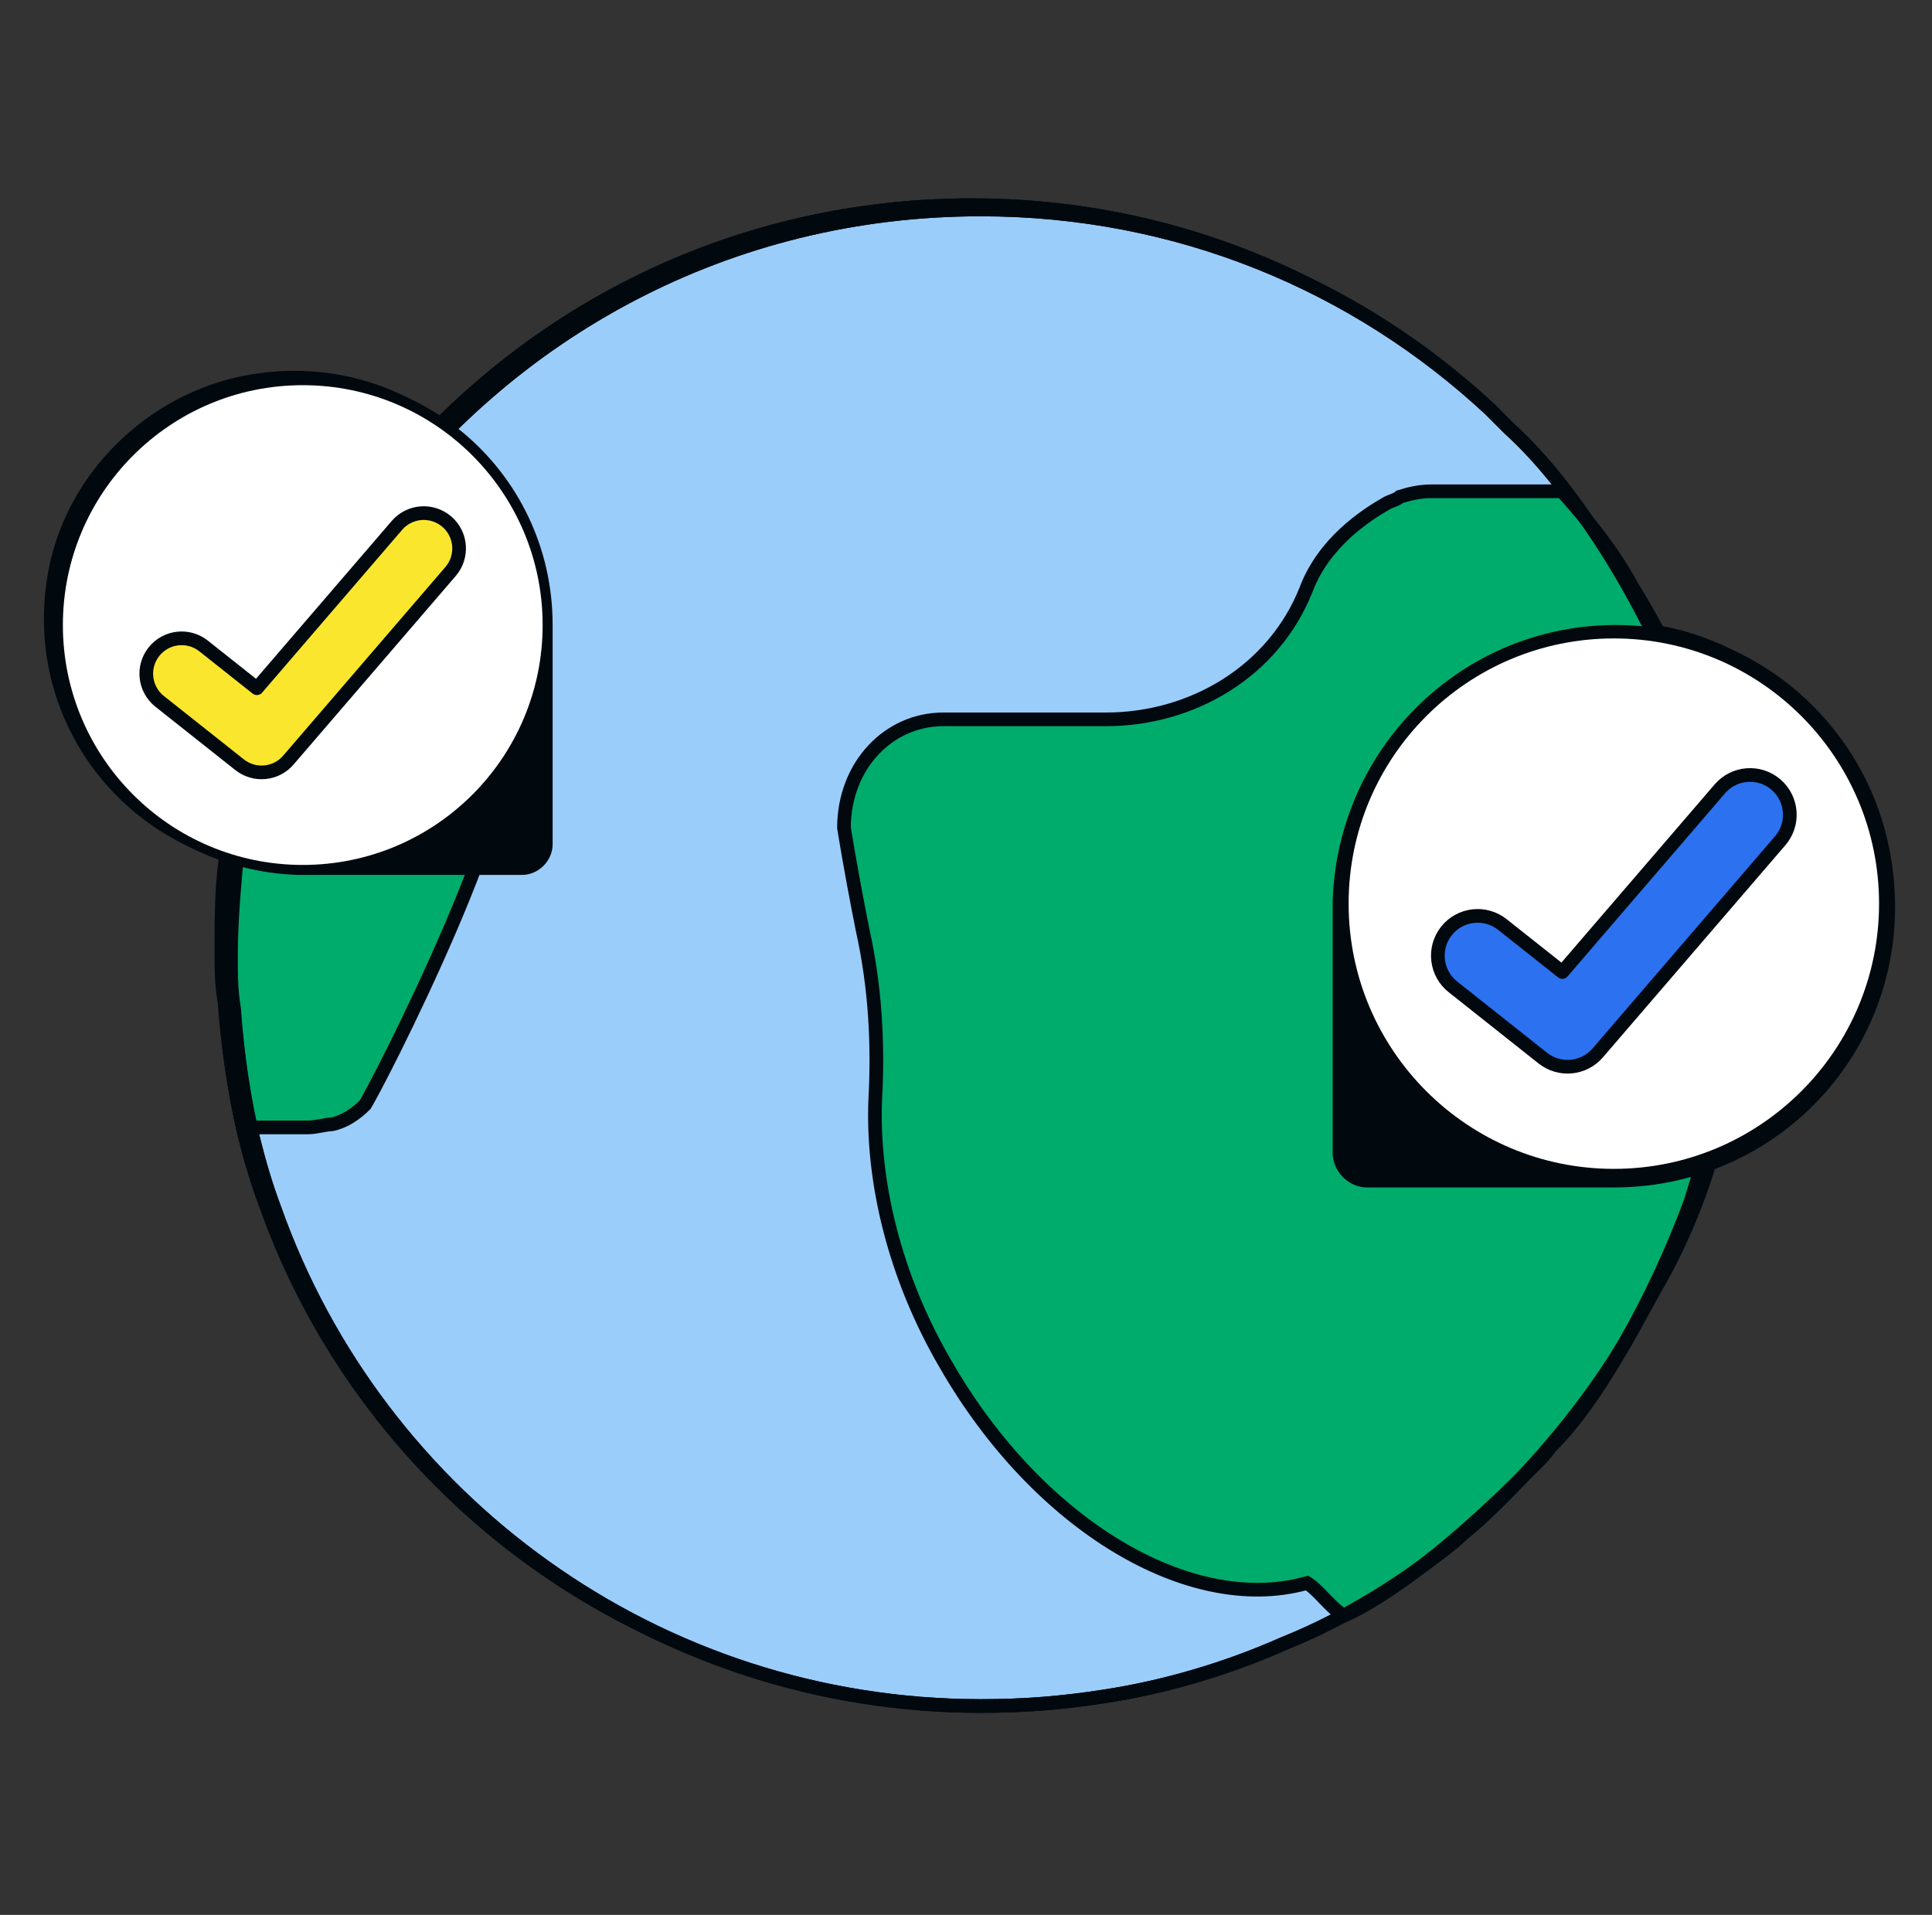 <svg fill="none" height="112" viewBox="0 0 113 112" width="113" xmlns="http://www.w3.org/2000/svg"><rect x="0" y="0" width="113" height="112" fill="#333333" stroke="none"/><path d="m100.708 55.674c0 5.117-.913 9.868-2.375 14.436-1.097 2.924-2.376 5.665-3.837 8.223-2.193 3.655-5.117 7.127-8.223 10.051-.548.548-1.096.914-1.645 1.462-2.924 2.376-6.396 4.568-10.05 6.03-3.289 1.462-6.944 2.558-10.599 3.107-2.376.365-4.569.548-7.127.548-19.005 0-35.268-12.061-41.299-29.055-.548-1.462-.914-2.741-1.279-4.203-.548-2.376-.914-4.934-1.096-7.492-.183-1.097-.183-2.01-.183-3.107 0-2.01.183-4.02.365-6.03 0-.548.183-.914.183-1.462.548-2.924 1.279-5.848 2.376-8.589 1.279-3.472 3.107-6.579 5.299-9.502 8.04-10.964 20.832-18.091 35.634-18.091 11.512 0 21.928 4.386 29.786 11.695.365.365.731.731 1.096 1.096 2.01 1.827 3.655 4.02 5.117 6.213 1.827 2.741 3.472 5.848 4.751 8.954.731 1.827 1.279 3.655 1.645 5.482.914 3.289 1.462 6.761 1.462 10.233z" style="fill:#2c71f0;stroke:#01090f;stroke-width:.8;stroke-miterlimit:10;stroke-linecap:round;stroke-linejoin:round"/><path d="m28.827 42.346.013.024.016.022c.181.242.282.726.228 1.507-.053.758-.246 1.706-.547 2.788-.601 2.162-1.615 4.792-2.72 7.367-1.104 2.573-2.294 5.078-3.243 6.987-.474.954-.887 1.757-1.198 2.344-.156.294-.285.531-.383.706-.049.087-.09.158-.121.21-.016.026-.029.047-.039.063-.001.002-.003.004-.004.006-.51.505-1.153.973-1.929 1.138-.194.006-.415.046-.613.083-.026.005-.052.01-.077.014-.251.046-.494.085-.728.085h-3.335c-.504-2.265-.843-4.692-1.017-7.121l-.002-.025-.005-.025c-.173-.867-.175-1.92-.175-3.028 0-2.016.001-3.99.359-5.959l.054-.295-.268-.134c-.376-.188-.7-.429-1.012-.704h1.016.332l.061-.326c.529-2.82 1.226-5.627 2.255-8.262h8.865c1.852 0 3.369 1.006 4.219 2.535z" fill="#00ac6b" stroke="#01090f" stroke-width=".8"/><path d="m78.124 94.229c-.01.004-.019.008-.028.012-.089-.041-.198-.109-.329-.211-.182-.142-.375-.325-.573-.524-.098-.099-.196-.2-.292-.3-.096-.1-.192-.199-.284-.292-.179-.18-.367-.359-.542-.475l-.15-.1-.174.046c-3.337.878-7.2.053-10.93-2.194-3.727-2.245-7.29-5.893-10.002-10.593l-.001-.002c-3.069-5.235-4.327-10.823-4.149-15.495.184-3.316 0-6.641-.739-9.969-.364-1.822-.637-3.325-.82-4.372-.091-.524-.16-.934-.205-1.212-.023-.139-.04-.246-.051-.317l-.012-.077c.014-3.631 2.6-6.331 5.813-6.331h9.502c5.077 0 9.806-2.822 11.701-7.561h0l.003-.008c1.041-2.777 3.479-4.361 4.748-5.087.116-.057.203-.09.293-.125.033-.013.066-.025.101-.039.112-.045.232-.1.353-.2.517-.167 1.167-.319 1.805-.319h7.679c1.587 1.774 2.982 3.534 4.03 5.456l.005.009.005.009c1.454 2.363 2.899 5.075 3.799 7.775l.009.027.013.025c.704 1.408 1.061 3.001 1.428 4.652.543 2.9.907 5.803 1.271 9.079-.003 4.333-.726 8.487-1.992 12.466l-.001.004c-.723 2.348-1.807 4.878-3.07 7.043l-0-0-.004.007c-.177.318-.353.638-.531.959-1.668 3.023-3.382 6.129-5.65 8.397l-.028.028-.022.033c-.161.241-.418.527-.695.81-.173.176-.333.331-.477.471-.095.091-.182.177-.263.257-3.524 3.524-6.216 5.605-8.019 6.802-.901.598-1.58.976-2.029 1.202-.225.113-.392.188-.5.235z" fill="#00ac6b" stroke="#01090f" stroke-width=".8"/><path d="m100.708 55.674c0 5.117-.913 9.868-2.375 14.436-1.097 2.924-2.376 5.665-3.837 8.223-2.193 3.655-5.117 7.127-8.223 10.051-.548.548-1.096.914-1.645 1.462-2.924 2.376-6.396 4.568-10.05 6.03-3.289 1.462-6.944 2.558-10.599 3.107-2.376.365-4.569.548-7.127.548-19.005 0-35.268-12.061-41.299-29.055-.548-1.462-.914-2.741-1.279-4.203-.548-2.376-.914-4.934-1.096-7.492-.183-1.097-.183-2.01-.183-3.107 0-2.01.183-4.02.365-6.03 0-.548.183-.914.183-1.462.548-2.924 1.279-5.848 2.376-8.589 1.279-3.472 3.107-6.579 5.299-9.502 8.04-10.964 20.832-18.091 35.634-18.091 11.512 0 21.928 4.386 29.786 11.695.365.365.731.731 1.096 1.096 2.01 1.827 3.655 4.02 5.117 6.213 1.827 2.741 3.472 5.848 4.751 8.954.731 1.827 1.279 3.655 1.645 5.482.914 3.289 1.462 6.761 1.462 10.233z" stroke="#01090f" stroke-linecap="round" stroke-linejoin="round" stroke-miterlimit="10" stroke-width=".8"/><path d="m2.852 33.274c-1.792 9.237 5.101 17.372 14.063 17.648h13.098c.965 0 1.792-.827 1.792-1.792v-12.822c0-9.1-8.134-16.131-17.51-14.339-5.653 1.103-10.34 5.653-11.443 11.305z" fill="#01090f"/><path d="m17.189 50.337c7.749 0 14.03-6.282 14.03-14.03s-6.282-14.03-14.03-14.03c-7.749 0-14.03 6.282-14.03 14.03s6.282 14.03 14.03 14.03z" fill="#fff"/><path d="m25.614 30.258c.866.745.964 2.05.22 2.917l-9.486 11.03c-.724.842-1.983.962-2.853.272l-4.674-3.705c-.895-.71-1.046-2.01-.336-2.905.709-.895 2.01-1.046 2.905-.336l3.117 2.471 8.19-9.523c.745-.866 2.05-.964 2.917-.22z" style="fill-rule:evenodd;clip-rule:evenodd;fill:#ff928e;stroke:#01090f;stroke-width:.8;stroke-miterlimit:10;stroke-linecap:round;stroke-linejoin:round"/><path d="m97.286 36.625c-10.394-2.017-19.546 5.74-19.857 15.823v14.737c0 1.086.931 2.017 2.017 2.017h14.427c10.239 0 18.15-9.153 16.134-19.701-1.241-6.515-6.361-11.635-12.721-12.876z" fill="#01090f"/><path d="m93.873 68.114c8.567 0 15.512-6.945 15.512-15.512s-6.945-15.512-15.512-15.512c-8.567 0-15.512 6.945-15.512 15.512s6.945 15.512 15.512 15.512z" fill="#fff"/><g stroke="#01090f" stroke-width=".8"><path d="m103.357 45.64c.974.838 1.085 2.307.247 3.281l-10.673 12.41c-.814.947-2.231 1.082-3.21.306l-5.26-4.169c-1.007-.798-1.176-2.262-.378-3.269s2.262-1.176 3.269-.378l3.508 2.78 9.215-10.715c.838-.974 2.308-1.085 3.282-.247z" style="fill-rule:evenodd;clip-rule:evenodd;fill:#ff928e;stroke-miterlimit:10;stroke-linecap:round;stroke-linejoin:round"/><path d="m101.227 55.925c0 5.117-.914 9.868-2.376 14.436-1.096 2.924-2.376 5.665-3.837 8.223-2.193 3.655-5.117 7.127-8.223 10.051-.548.548-1.096.914-1.645 1.462-2.924 2.376-6.396 4.568-10.051 6.03-3.289 1.462-6.944 2.558-10.599 3.107-2.376.365-4.568.548-7.127.548-19.005 0-35.268-12.061-41.299-29.055-.548-1.462-.914-2.741-1.279-4.203-.548-2.376-.914-4.934-1.097-7.492-.183-1.096-.183-2.01-.183-3.107 0-2.01.183-4.02.365-6.03 0-.548.183-.914.183-1.462.548-2.924 1.279-5.848 2.376-8.589 1.279-3.472 3.107-6.579 5.299-9.502 8.04-10.964 20.832-18.091 35.634-18.091 11.512 0 21.928 4.386 29.786 11.695.365.365.731.731 1.096 1.097 2.01 1.827 3.655 4.02 5.117 6.213 1.827 2.741 3.472 5.848 4.751 8.954.731 1.827 1.279 3.655 1.645 5.482.914 3.289 1.462 6.761 1.462 10.233z" fill="#9bcdfb" stroke-linecap="round" stroke-linejoin="round" stroke-miterlimit="10"/><path d="m29.345 42.597.013.024.016.022c.181.242.283.726.228 1.507-.053.758-.246 1.706-.547 2.788-.601 2.161-1.615 4.792-2.72 7.367-1.104 2.573-2.294 5.078-3.243 6.987-.474.954-.887 1.758-1.198 2.344-.156.293-.285.531-.383.706-.049.088-.09.158-.121.21-.016.026-.029.047-.039.063-.001.002-.003.004-.004.006-.51.505-1.153.973-1.929 1.138-.194.006-.415.046-.613.083-.026.005-.052.01-.077.014-.251.046-.493.085-.728.085h-3.335c-.504-2.265-.844-4.692-1.017-7.121l-.002-.025-.005-.025c-.173-.867-.175-1.92-.175-3.028 0-2.016.001-3.99.359-5.959l.054-.295-.268-.134c-.376-.188-.7-.429-1.012-.704h1.015.332l.061-.326c.529-2.82 1.226-5.627 2.255-8.262h8.865c1.852 0 3.369 1.006 4.219 2.535z" fill="#00ac6b"/><path d="m78.642 94.48c-.01.004-.019.008-.028.012-.089-.041-.198-.109-.328-.211-.182-.142-.375-.325-.573-.524-.098-.099-.196-.2-.292-.3-.096-.1-.192-.199-.284-.292-.179-.18-.367-.359-.542-.476l-.15-.1-.174.046c-3.337.878-7.2.053-10.93-2.194-3.727-2.245-7.29-5.893-10.002-10.593l-.001-.002c-3.069-5.235-4.327-10.823-4.148-15.494.184-3.317 0-6.641-.739-9.969-.364-1.822-.637-3.325-.82-4.372-.091-.524-.159-.934-.205-1.212-.023-.139-.04-.246-.051-.317l-.012-.077c.014-3.631 2.6-6.331 5.813-6.331h9.502c5.077 0 9.806-2.822 11.701-7.561h0l.003-.008c1.041-2.777 3.479-4.361 4.748-5.087.116-.057.203-.09.293-.125.033-.013.066-.025.101-.039.112-.045.232-.1.353-.2.517-.166 1.167-.319 1.805-.319h7.679c1.587 1.774 2.982 3.534 4.03 5.456l.005.009.005.009c1.454 2.363 2.899 5.075 3.799 7.775l.009.027.013.025c.704 1.408 1.06 3.001 1.427 4.652.544 2.9.907 5.803 1.271 9.079-.002 4.333-.725 8.487-1.991 12.466l-.001.004c-.723 2.348-1.807 4.878-3.07 7.043l-0-0-.004.007c-.177.318-.353.638-.53.959-1.668 3.023-3.382 6.129-5.65 8.397l-.028.028-.022.033c-.161.241-.418.527-.695.81-.172.176-.333.331-.477.471-.094.091-.182.177-.262.257-3.524 3.524-6.216 5.605-8.019 6.802-.901.598-1.58.976-2.029 1.202-.225.113-.392.188-.5.235z" fill="#00ac6b"/><path d="m101.227 55.925c0 5.117-.914 9.868-2.376 14.436-1.096 2.924-2.376 5.665-3.837 8.223-2.193 3.655-5.117 7.127-8.223 10.051-.548.548-1.096.914-1.645 1.462-2.924 2.376-6.396 4.568-10.051 6.03-3.289 1.462-6.944 2.558-10.599 3.107-2.376.365-4.568.548-7.127.548-19.005 0-35.268-12.061-41.299-29.055-.548-1.462-.914-2.741-1.279-4.203-.548-2.376-.914-4.934-1.097-7.492-.183-1.096-.183-2.01-.183-3.107 0-2.01.183-4.02.365-6.03 0-.548.183-.914.183-1.462.548-2.924 1.279-5.848 2.376-8.589 1.279-3.472 3.107-6.579 5.299-9.502 8.04-10.964 20.832-18.091 35.634-18.091 11.512 0 21.928 4.386 29.786 11.695.365.365.731.731 1.096 1.097 2.01 1.827 3.655 4.02 5.117 6.213 1.827 2.741 3.472 5.848 4.751 8.954.731 1.827 1.279 3.655 1.645 5.482.914 3.289 1.462 6.761 1.462 10.233z" stroke-linecap="round" stroke-linejoin="round" stroke-miterlimit="10"/></g><path d="m3.37 33.525c-1.792 9.237 5.101 17.372 14.063 17.648h13.098c.965 0 1.792-.827 1.792-1.792v-12.822c0-9.1-8.134-16.131-17.51-14.339-5.653 1.103-10.34 5.653-11.443 11.305z" fill="#01090f"/><path d="m17.708 50.589c7.749 0 14.03-6.282 14.03-14.03s-6.282-14.03-14.03-14.03-14.03 6.282-14.03 14.03 6.282 14.03 14.03 14.03z" fill="#fff"/><path d="m26.133 30.509c.866.745.964 2.05.22 2.917l-9.486 11.03c-.724.842-1.983.962-2.853.272l-4.675-3.705c-.895-.71-1.046-2.01-.336-2.905.709-.895 2.01-1.046 2.905-.336l3.118 2.471 8.19-9.523c.745-.866 2.05-.964 2.916-.22z" style="fill-rule:evenodd;clip-rule:evenodd;fill:#fbe62e;stroke:#01090f;stroke-width:.8;stroke-miterlimit:10;stroke-linecap:round;stroke-linejoin:round"/><path d="m97.804 36.876c-10.394-2.017-19.546 5.74-19.857 15.823v14.737c0 1.086.931 2.017 2.017 2.017h14.427c10.239 0 18.151-9.153 16.134-19.701-1.241-6.515-6.36-11.635-12.721-12.876z" fill="#01090f"/><path d="m94.391 68.365c8.567 0 15.512-6.945 15.512-15.512 0-8.567-6.945-15.512-15.512-15.512-8.567 0-15.512 6.945-15.512 15.512 0 8.567 6.945 15.512 15.512 15.512z" fill="#fff"/><path d="m103.875 45.891c.974.838 1.085 2.307.247 3.281l-10.673 12.41c-.814.947-2.231 1.082-3.21.306l-5.26-4.169c-1.007-.798-1.176-2.262-.378-3.269s2.262-1.176 3.269-.378l3.508 2.78 9.215-10.715c.838-.974 2.308-1.085 3.282-.247z" style="fill-rule:evenodd;clip-rule:evenodd;fill:#2c71f0;stroke:#01090f;stroke-width:.8;stroke-miterlimit:10;stroke-linecap:round;stroke-linejoin:round"/></svg>